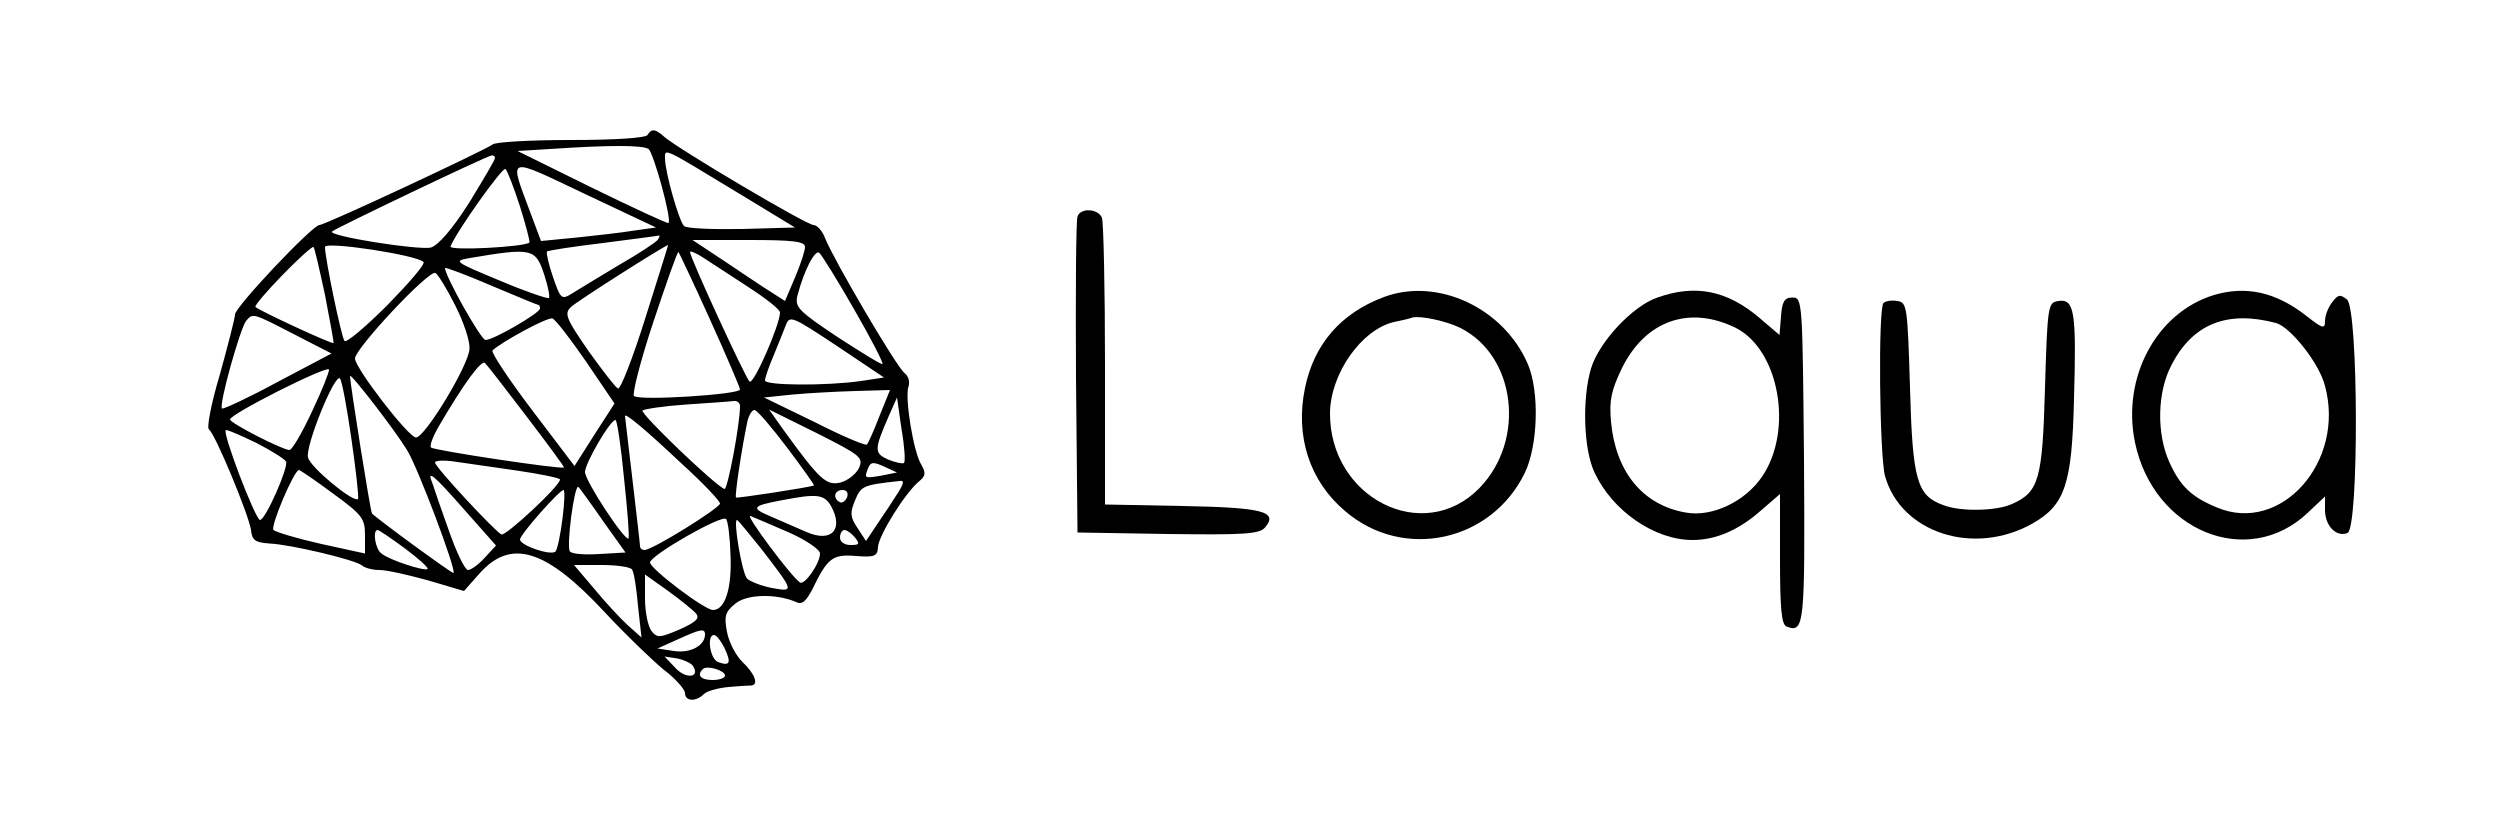 <?xml version="1.0" standalone="no"?>
<!DOCTYPE svg PUBLIC "-//W3C//DTD SVG 20010904//EN"
 "http://www.w3.org/TR/2001/REC-SVG-20010904/DTD/svg10.dtd">
<svg version="1.0" xmlns="http://www.w3.org/2000/svg"
 width="500pt" height="164pt" viewBox="0 0 500 164"
 preserveAspectRatio="xMidYMid meet">

<g transform="translate(0,164) scale(0.1,-0.1)"
fill="#000000" stroke="none">
<path d="M1295 1370 c-4 -6 -66 -10 -154 -10 -81 0 -151 -4 -156 -9 -12 -10
-335 -161 -346 -161 -14 0 -169 -164 -169 -179 0 -7 -14 -61 -30 -119 -18 -60
-27 -108 -22 -111 12 -8 79 -169 84 -201 2 -21 9 -25 37 -27 43 -2 173 -33
185 -44 6 -5 21 -9 35 -9 15 0 58 -10 98 -21 l71 -21 31 35 c63 71 133 49 251
-78 41 -44 94 -95 117 -114 24 -18 43 -40 43 -47 0 -17 22 -18 38 -2 6 6 28
12 49 14 21 2 41 3 46 3 15 2 6 24 -17 46 -14 13 -28 40 -32 61 -6 32 -4 40
17 57 23 19 82 20 121 3 12 -6 20 1 33 26 30 62 40 70 87 66 38 -3 43 0 44 18
1 23 56 111 83 132 12 10 13 16 4 32 -16 24 -34 136 -26 157 3 9 0 21 -8 27
-16 12 -142 227 -159 270 -5 14 -16 26 -23 26 -14 0 -269 151 -298 176 -19 17
-26 17 -34 4z m2 -28 c10 -7 47 -141 40 -148 -1 -2 -70 30 -152 70 l-150 74
65 4 c119 8 185 8 197 0z m186 -92 l107 -65 -106 -3 c-59 -1 -111 1 -116 6
-10 10 -38 108 -38 135 0 21 -7 24 153 -73z m-493 74 c0 -4 -24 -44 -52 -90
-34 -53 -61 -84 -76 -89 -24 -6 -207 23 -198 32 6 6 309 151 319 152 4 1 7 -2
7 -5z m279 -145 c-24 -4 -76 -10 -115 -14 l-72 -7 -21 56 c-43 116 -51 114
109 38 l142 -67 -43 -6z m-229 48 c12 -38 20 -70 19 -72 -10 -9 -161 -17 -158
-8 11 29 105 161 110 155 4 -4 17 -38 29 -75z m276 -66 c-3 -5 -38 -28 -78
-51 -40 -24 -83 -50 -94 -57 -21 -13 -23 -11 -38 33 -9 26 -14 49 -12 51 2 2
53 10 112 17 60 8 110 14 112 15 2 0 1 -3 -2 -8z m-469 -45 c4 -4 -29 -42 -72
-86 -44 -44 -82 -76 -86 -72 -6 7 -39 165 -39 188 0 12 184 -16 197 -30z m763
30 c0 -8 -9 -35 -20 -61 l-20 -47 -28 18 c-15 9 -56 37 -92 61 l-65 43 113 0
c90 0 112 -3 112 -14z m-960 -96 c10 -52 18 -95 17 -96 -3 -3 -149 65 -156 72
-3 2 22 31 54 64 32 33 60 58 62 56 2 -1 12 -45 23 -96z m641 -45 c-25 -80
-50 -144 -55 -142 -5 2 -31 36 -59 75 -45 65 -49 75 -35 88 11 11 181 119 194
124 1 0 -20 -65 -45 -145z m-203 87 c8 -24 12 -45 10 -48 -3 -2 -47 13 -99 35
-91 38 -93 39 -59 45 124 21 131 19 148 -32z m332 -91 c33 -73 60 -136 60
-140 0 -10 -202 -23 -212 -13 -4 4 13 71 39 149 26 78 48 141 50 139 1 -1 30
-62 63 -135z m78 64 c34 -22 62 -44 62 -50 0 -24 -53 -146 -61 -138 -9 9 -119
248 -119 259 0 3 13 -2 29 -13 15 -10 56 -36 89 -58z m211 -45 c33 -57 58
-106 56 -108 -2 -2 -42 23 -90 54 -78 52 -86 60 -80 83 13 51 36 94 44 85 5
-5 37 -56 70 -114z m-632 10 c2 0 3 -3 3 -7 0 -9 -93 -63 -109 -63 -9 0 -81
128 -81 144 0 2 41 -13 92 -35 50 -21 93 -39 95 -39z m-167 0 c17 -33 30 -72
29 -87 0 -31 -89 -178 -107 -178 -15 0 -122 139 -122 158 0 20 149 179 161
171 5 -3 23 -32 39 -64z m-321 -59 l74 -38 -108 -57 c-59 -32 -109 -55 -111
-53 -7 6 36 159 48 175 14 16 12 17 97 -27z m583 -54 l57 -84 -40 -62 -40 -63
-85 112 c-47 62 -82 115 -79 119 16 16 111 68 120 64 6 -2 36 -41 67 -86z
m550 -39 c-70 -10 -192 -9 -192 1 0 5 7 26 16 47 9 22 20 49 25 62 8 22 11 21
103 -40 l94 -63 -46 -7z m-668 -72 c42 -55 75 -100 74 -101 -6 -4 -260 34
-266 40 -3 3 3 20 13 38 53 91 88 138 95 131 5 -5 43 -54 84 -108z m-430 11
c-20 -43 -40 -77 -45 -77 -14 0 -119 54 -119 61 0 11 195 109 198 100 1 -4
-14 -42 -34 -84z m79 -56 c9 -63 15 -116 13 -119 -9 -8 -95 63 -100 83 -6 22
54 170 64 158 4 -5 14 -59 23 -122z m111 -21 c21 -33 99 -240 93 -246 -2 -2
-150 106 -163 119 -3 2 -44 261 -44 275 0 8 89 -107 114 -148z m945 68 c-11
-29 -23 -55 -25 -57 -3 -3 -50 17 -105 45 l-101 49 58 6 c33 3 89 6 126 7 l68
2 -21 -52z m-279 20 c0 -37 -25 -168 -31 -166 -19 7 -169 151 -164 157 4 3 43
9 88 12 45 3 88 6 95 7 6 1 12 -4 12 -10z m328 -114 c-3 -2 -17 1 -32 7 -28
13 -28 19 2 88 l16 36 9 -63 c6 -34 8 -65 5 -68z m-234 31 c31 -41 55 -75 54
-76 -11 -4 -154 -26 -156 -24 -3 3 12 102 23 153 3 12 9 22 14 22 5 0 34 -34
65 -75z m144 -41 c-6 -12 -22 -25 -37 -29 -28 -7 -42 6 -111 101 l-32 45 95
-47 c89 -45 94 -49 85 -70z m-355 9 c43 -39 77 -75 77 -80 0 -9 -135 -93 -151
-93 -5 0 -9 3 -9 8 0 4 -7 63 -15 132 -8 69 -15 126 -15 128 0 7 42 -28 113
-95z m-115 -29 c7 -64 11 -118 9 -121 -7 -6 -87 115 -87 133 0 17 50 104 61
104 3 0 11 -52 17 -116z m-735 70 c29 -15 55 -31 59 -37 6 -10 -41 -117 -52
-117 -9 0 -78 180 -68 180 5 0 32 -12 61 -26z m520 -55 c48 -7 87 -15 87 -18
0 -13 -108 -113 -117 -110 -13 6 -133 135 -133 144 0 4 17 5 38 2 20 -3 76
-11 125 -18z m731 -10 c-35 -6 -36 -6 -28 14 5 13 10 14 32 4 l26 -12 -30 -6z
m-1098 -36 c59 -43 64 -50 64 -84 l0 -36 -87 19 c-49 11 -92 24 -96 28 -7 6
41 120 51 120 2 0 33 -21 68 -47z m264 -34 l62 -70 -23 -25 c-12 -13 -27 -24
-33 -24 -6 0 -23 35 -38 78 -15 42 -30 85 -33 95 -12 29 0 20 65 -54z m865 34
c-10 -16 -28 -43 -41 -62 l-22 -33 -17 26 c-15 22 -15 31 -5 55 12 29 15 31
89 39 10 2 9 -5 -4 -25z m-589 -55 l45 -63 -52 -3 c-29 -2 -55 0 -59 5 -8 8 9
137 17 129 2 -2 25 -33 49 -68z m-81 5 c-4 -32 -10 -61 -14 -66 -9 -9 -71 12
-71 24 0 10 79 99 87 99 3 0 2 -26 -2 -57z m569 42 c-4 -8 -10 -12 -15 -9 -14
8 -10 24 6 24 9 0 12 -6 9 -15z m-32 -17 c26 -47 1 -74 -49 -52 -18 8 -49 21
-69 30 -43 18 -41 22 17 33 72 14 87 13 101 -11z m-201 -98 c3 -67 -11 -110
-35 -110 -17 0 -125 82 -126 95 0 14 143 96 152 87 4 -4 8 -36 9 -72z m117 45
c34 -15 62 -34 62 -42 0 -20 -31 -64 -40 -58 -17 11 -112 138 -99 133 8 -3 42
-18 77 -33z m-56 -32 c67 -87 67 -87 22 -79 -21 4 -44 13 -50 19 -10 11 -28
117 -20 117 2 0 23 -26 48 -57z m-712 0 c27 -20 48 -39 45 -41 -5 -5 -77 18
-92 31 -13 9 -18 47 -8 47 3 0 28 -17 55 -37z m900 22 c10 -13 9 -15 -9 -15
-12 0 -21 6 -21 15 0 8 4 15 9 15 5 0 14 -7 21 -15z m-446 -64 c4 -5 9 -38 12
-73 l7 -63 -28 25 c-15 14 -45 46 -67 73 l-40 47 55 0 c31 0 58 -4 61 -9z
m128 -88 c8 -10 0 -17 -33 -32 -40 -17 -45 -17 -56 -3 -7 9 -13 38 -13 65 l0
48 45 -32 c25 -18 51 -39 57 -46z m18 -42 c0 -22 -29 -38 -62 -33 l-33 5 40
18 c46 21 55 23 55 10z m39 -27 c14 -30 11 -37 -13 -28 -16 6 -23 54 -8 54 5
0 14 -12 21 -26z m-63 -36 c15 -23 -14 -27 -35 -4 l-22 23 26 -4 c14 -3 28
-10 31 -15z m64 -19 c0 -5 -11 -9 -25 -9 -24 0 -32 10 -19 22 8 8 44 -3 44
-13z"/>
<path d="M2155 1207 c-3 -7 -4 -152 -3 -322 l3 -310 181 -3 c154 -2 183 0 194
13 27 32 -4 40 -165 43 l-155 3 0 279 c0 153 -3 285 -6 294 -7 19 -43 21 -49
3z"/>
<path d="M2768 1046 c-86 -32 -140 -94 -158 -182 -20 -96 9 -186 80 -246 116
-100 293 -62 360 77 26 55 29 161 6 216 -48 113 -181 175 -288 135z m153 -62
c111 -56 131 -224 38 -320 -112 -115 -300 -20 -299 150 1 79 63 167 128 182
15 3 32 7 37 9 16 4 68 -7 96 -21z"/>
<path d="M3315 1045 c-50 -17 -117 -89 -133 -142 -18 -61 -15 -161 7 -208 36
-77 120 -135 196 -135 47 0 93 20 138 60 l37 32 0 -130 c0 -99 3 -131 13 -135
36 -14 37 3 35 334 -3 316 -3 324 -23 324 -16 0 -21 -8 -23 -38 l-3 -37 -41
35 c-64 54 -127 67 -203 40z m157 -61 c86 -44 115 -203 53 -296 -34 -51 -101
-83 -154 -73 -86 15 -140 82 -149 182 -4 43 1 63 22 107 47 95 135 126 228 80z"/>
<path d="M4428 1050 c-115 -35 -185 -165 -158 -295 37 -177 225 -254 345 -141
l35 33 0 -27 c0 -32 23 -55 45 -46 23 9 22 447 -1 467 -14 11 -18 10 -30 -6
-8 -10 -14 -27 -14 -37 0 -17 -5 -15 -37 10 -61 48 -121 61 -185 42z m124 -56
c29 -8 87 -81 98 -126 41 -151 -88 -297 -216 -243 -51 21 -73 42 -95 90 -26
57 -25 140 4 195 42 82 111 110 209 84z"/>
<path d="M3767 1034 c-11 -11 -8 -305 3 -346 32 -114 178 -161 295 -95 65 37
79 78 83 249 5 174 1 201 -31 196 -21 -3 -22 -7 -27 -173 -5 -184 -12 -209
-66 -233 -30 -14 -103 -16 -138 -2 -52 19 -61 49 -66 235 -5 162 -6 170 -25
173 -12 2 -24 0 -28 -4z"/>
</g>
</svg>
